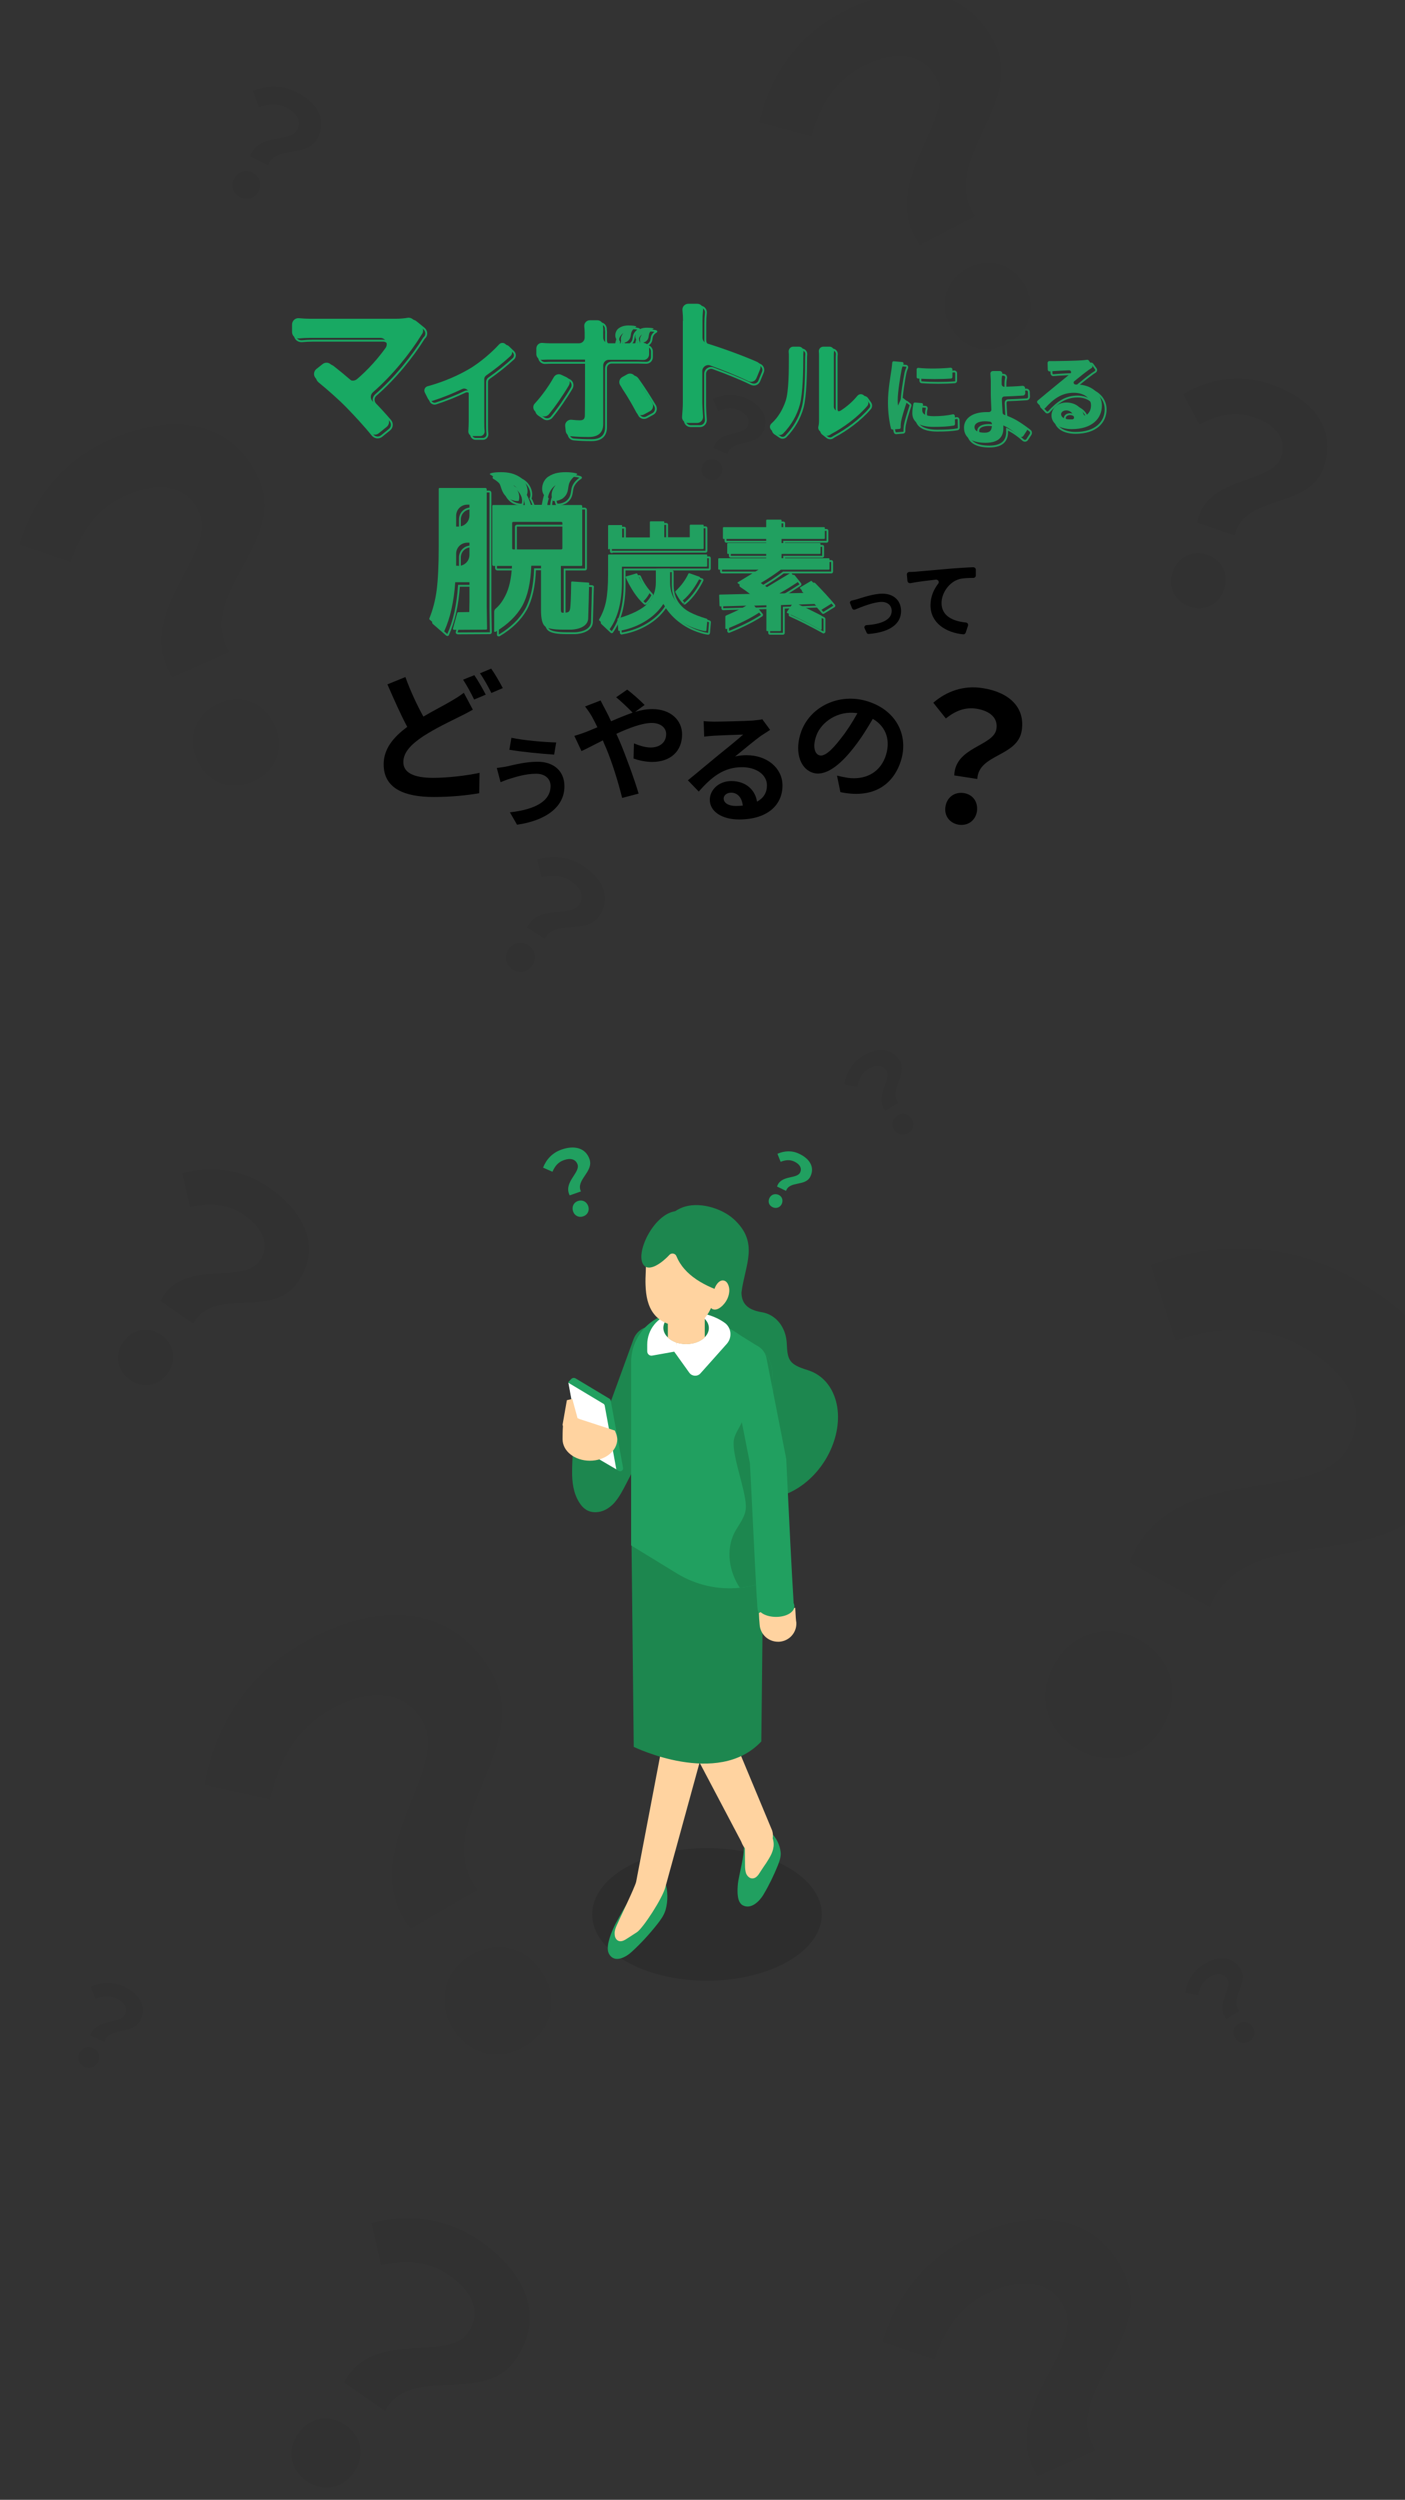 <?xml version="1.0" encoding="utf-8"?>
<!-- Generator: Adobe Illustrator 26.5.2, SVG Export Plug-In . SVG Version: 6.00 Build 0)  -->
<svg version="1.1" xmlns="http://www.w3.org/2000/svg" xmlns:xlink="http://www.w3.org/1999/xlink" x="0px" y="0px"
	 viewBox="0 0 750 1334" style="enable-background:new 0 0 750 1334;" xml:space="preserve">
<rect x="0" y="0" width="750" height="1334" fill="#333333" stroke="none"/>
<style type="text/css">
	.st0{opacity:3.000000e-02;}
	.st1{opacity:5.000000e-02;}
	.st2{opacity:0.53;}
	.st3{opacity:0.21;}
	.st4{fill:#21A060;}
	.st5{fill:#FFD3A0;}
	.st6{fill:#1D874F;}
	.st7{fill:#FFFFFF;}
	.st8{fill:none;stroke:#21A060;stroke-miterlimit:10;}
	.st9{fill:none;stroke:#18A963;stroke-miterlimit:10;}
	.st10{fill:#18A963;}
</style>
<g id="背景">
	<path class="st0" d="M719.5,772.7c11-19.9,1.4-39.9-24.5-54.2c-20.5-11.4-41.7-11.4-67.5-3.2l-13.2-40.2
		c34.4-12.9,72.4-12.7,107.8,7c48,26.6,70.8,68.2,46.4,112.3c-27,48.7-102.3,14.3-122.8,63.1L603,833.7
		C624.9,777.8,701.7,804.8,719.5,772.7z M562.7,888.4c9.7-17.5,28.9-22.5,45.5-13.3c16.9,9.4,22.5,28.1,12.8,45.6
		c-9.5,17.2-28.4,22.3-45.3,13C558.8,924.3,553.2,905.6,562.7,888.4z"/>
	<path class="st0" d="M568.4,1232c-6.4-14.3-21.5-17.2-40-8.9c-14.7,6.6-23.5,18.3-29.6,35.9l-27.6-9.3
		c7.1-24.3,22.9-45.1,48.3-56.6c34.5-15.5,66.8-10.9,81,20.8c15.7,35-34.3,62.3-15.9,93.7l-30.7,13.8
		C532.2,1286.3,578.8,1255.1,568.4,1232z M567.5,1366.2c-5.7-12.6-0.5-25.2,11.4-30.6c12.1-5.4,24.8-0.8,30.4,11.8
		c5.6,12.4,0.6,24.9-11.5,30.3C585.7,1383.2,573.1,1378.5,567.5,1366.2z"/>
	<path class="st0" d="M106.3,273.3c-6.3-14.1-21.1-17-39.4-8.8c-14.5,6.5-23.2,18-29.2,35.3l-27.2-9.2c7-24,22.6-44.5,47.7-55.7
		c34-15.2,65.9-10.6,79.9,20.6c15.4,34.5-33.9,61.4-15.8,92.4L92,361.4C70.5,326.8,116.5,296.1,106.3,273.3z M105.3,405.6
		c-5.6-12.4-0.4-24.9,11.3-30.1c12-5.4,24.4-0.8,30,11.6c5.5,12.2,0.6,24.5-11.4,29.9C123.2,422.3,110.7,417.8,105.3,405.6z"/>
	<path class="st0" d="M500,41.9c-7.2-13.7-22.2-15.7-39.9-6.3c-14.1,7.4-22,19.4-27,37.1l-27.7-7.5c5.5-24.4,19.8-45.8,44.1-58.6
		c33-17.3,65.1-14.7,81,15.5c17.6,33.5-30,63.4-10,93.2l-29.4,15.4C467.7,97.5,511.6,63.9,500,41.9z M507.2,173.9
		c-6.3-12.1-2-24.8,9.4-30.8c11.6-6.1,24.3-2.3,30.7,9.7c6.2,11.8,2.1,24.4-9.5,30.5C526.2,189.5,513.5,185.8,507.2,173.9z"/>
	<path class="st1" d="M683.9,243.8c3.2-9.3-2.5-17.1-14.6-21.2c-9.6-3.3-18.7-1.6-29,3.9l-8.7-16.1c13.7-8.2,29.9-11,46.5-5.4
		c22.5,7.6,35.5,23.6,28.5,44.3c-7.7,22.8-42.5,14-47.5,36.4l-20-6.8C643.9,253.4,678.8,258.9,683.9,243.8z M626,305.3
		c2.8-8.2,10.6-11.8,18.4-9.2c7.9,2.7,11.8,10.2,9,18.5c-2.7,8.1-10.4,11.7-18.3,9.1C627.1,320.9,623.3,313.4,626,305.3z"/>
	<path class="st0" d="M225.5,918.4c-9.6-16.6-28.4-18.2-49.9-5.7c-17.1,10-26.3,25.3-31.5,47.5l-34.9-7.8
		c5.5-30.6,22.1-57.9,51.6-75.1c40-23.3,80.1-21.8,101.4,14.9c23.6,40.6-33.8,80.3-7.4,116.3l-35.6,20.7
		C188.3,989.2,241,945.2,225.5,918.4z M241.5,1082c-8.5-14.6-3.8-30.7,10-38.7c14.1-8.2,30.1-4.2,38.6,10.4
		c8.4,14.4,3.9,30.2-10.2,38.4C265.9,1100.3,249.9,1096.3,241.5,1082z"/>
	<path class="st1" d="M138.6,672.9c5.6-8.1,2.3-17.2-8.2-24.5c-8.4-5.8-17.5-6.7-29-4.3l-4-18c15.4-4.1,31.8-2.4,46.3,7.7
		c19.6,13.6,27.7,32.6,15.2,50.5c-13.8,19.9-44.8,1.8-55.8,22l-17.4-12.1C97.5,671,129.5,686,138.6,672.9z M65.8,716.2
		c5-7.2,13.5-8.5,20.2-3.8c6.9,4.8,8.5,13.1,3.6,20.3c-4.9,7-13.2,8.4-20.1,3.7C62.6,731.5,60.9,723.2,65.8,716.2z"/>
	<path class="st1" d="M250,1244.7c7-10.1,2.9-21.5-10.3-30.6c-10.5-7.3-21.9-8.4-36.3-5.4l-5-22.4c19.3-5.1,39.8-2.9,57.9,9.6
		c24.5,17,34.6,40.7,19,63.2c-17.2,24.8-56,2.2-69.8,27.4l-21.8-15.1C198.6,1242.4,238.7,1261.1,250,1244.7z M159.1,1298.8
		c6.2-9,16.8-10.6,25.3-4.7c8.6,6,10.7,16.4,4.5,25.3c-6.1,8.8-16.6,10.5-25.2,4.6S153,1307.6,159.1,1298.8z"/>
	<path class="st1" d="M399.1,227.4c1.5-3.4-0.3-6.5-4.7-8.5c-3.5-1.6-7-1.3-11.1,0.4l-2.7-6.4c5.5-2.6,11.7-3,17.7-0.3
		c8.2,3.7,12.5,10.2,9.1,17.7c-3.8,8.3-16.5,3.7-19.2,12l-7.3-3.3C383.7,229.5,396.6,232.9,399.1,227.4z M375,248.4
		c1.4-3,4.4-4.1,7.3-2.8c2.9,1.3,4.1,4.3,2.7,7.3c-1.3,2.9-4.3,4-7.2,2.7S373.7,251.4,375,248.4z"/>
	<path class="st1" d="M655.1,1055.9c-2-3.1-5.6-3.3-9.7-0.7c-3.3,2.1-4.9,5.1-5.8,9.5l-6.8-1.3c0.8-6,3.9-11.4,9.5-15
		c7.6-4.8,15.4-4.8,19.8,2.1c4.9,7.7-6,15.8-0.6,22.6l-6.8,4.3C648.4,1069.9,658.3,1061,655.1,1055.9z M659.4,1087.6
		c-1.8-2.8-1-5.9,1.7-7.6c2.7-1.7,5.8-1,7.6,1.7c1.7,2.7,1,5.8-1.7,7.5S661.2,1090.3,659.4,1087.6z"/>
	<path class="st1" d="M66.7,1075c1.6-3.4-0.2-6.5-4.6-8.6c-3.5-1.6-7-1.4-11.1,0.2l-2.6-6.4c5.5-2.5,11.7-2.9,17.7-0.1
		c8.2,3.8,12.4,10.4,8.9,17.8c-3.9,8.3-16.6,3.5-19.4,11.7l-7.3-3.4C51.3,1076.9,64.2,1080.5,66.7,1075z M42.4,1095.7
		c1.4-3,4.5-4,7.3-2.7c2.9,1.3,4,4.3,2.6,7.3c-1.4,2.9-4.4,4-7.3,2.6C42.2,1101.6,41,1098.6,42.4,1095.7z"/>
	<path class="st1" d="M473.1,571.2c-2-3.1-5.6-3.3-9.7-0.7c-3.3,2.1-4.9,5.1-5.8,9.5l-6.8-1.3c0.8-6,3.9-11.4,9.5-15
		c7.6-4.8,15.4-4.8,19.8,2.1c4.9,7.7-6,15.8-0.6,22.6l-6.8,4.3C466.4,585.3,476.3,576.3,473.1,571.2z M477.4,602.9
		c-1.8-2.8-1-5.9,1.7-7.6c2.7-1.7,5.8-1,7.6,1.7c1.7,2.7,1,5.8-1.7,7.5C482.3,606.3,479.1,605.6,477.4,602.9z"/>
	<path class="st1" d="M158.7,69.2c2.3-4.4,0.1-8.7-5.7-11.7c-4.6-2.4-9.2-2.3-14.8-0.3l-3.1-8.7c7.5-3,15.8-3.2,23.6,0.9
		c10.7,5.6,15.9,14.5,10.8,24.3c-5.6,10.8-22.3,3.7-26.5,14.5l-9.5-4.9C138,70.9,155,76.4,158.7,69.2z M125,95.4
		c2-3.9,6.2-5.1,9.9-3.2c3.7,2,5.1,6,3.1,9.9c-2,3.8-6.1,5-9.8,3.1C124.4,103.3,123,99.3,125,95.4z"/>
	<path class="st1" d="M309.2,482.8c2.9-4.4,1-9.1-4.7-12.8c-4.5-2.9-9.4-3.3-15.4-1.9l-2.4-9.4c8.1-2.4,16.8-1.7,24.6,3.4
		c10.5,6.9,15.1,16.8,8.7,26.5c-7,10.7-23.7,1.6-29.2,12.4l-9.4-6.1C287.5,482.4,304.6,489.9,309.2,482.8z M271.4,506.7
		c2.5-3.9,7-4.7,10.6-2.3c3.7,2.4,4.7,6.8,2.2,10.7c-2.5,3.8-6.9,4.6-10.6,2.2C269.9,514.8,268.9,510.5,271.4,506.7z"/>
</g>
<g id="人物イラスト">
	<g class="st2">
		<ellipse class="st3" cx="377.4" cy="1021.6" rx="61.3" ry="35.4"/>
	</g>
	<g>
		<g>
			<g>
				<g>
					<g>
						<g>
							<path class="st4" d="M334,1017c-1.2,2-2.4,4-3.5,6.1c-1.2,2.1-2.3,4.1-3.3,6.4c-1.4,3.3-4,9.8-2.1,13.2
								c2.9,5.1,9,1.8,12.2-1.2c4.8-4.4,9.3-9.3,13.5-14.6c1.8-2.3,3.6-4.7,4.5-7.7c2.6-9.2-0.1-23.1-9.4-21.1
								c-3.4,0.8-5.2,3.5-6.4,7.3C338.1,1009.6,336.1,1013.4,334,1017z"/>
						</g>
					</g>
				</g>
			</g>
		</g>
	</g>
	<g>
		<g>
			<g>
				<g>
					<g>
						<g>
							<path class="st4" d="M395.9,995c-0.4,1.9-0.8,3.8-1.2,5.7c-0.4,1.9-0.8,3.9-0.9,5.8c-0.2,2.9-0.4,8.5,2.6,10.2
								c4.5,2.5,9.1-2.2,11.1-5.6c3-5,5.5-10.2,7.7-15.6c0.9-2.3,1.8-4.8,1.5-7.2c-0.8-7.6-8.1-16.5-16.1-11.4
								c-2.9,1.8-3.6,4.5-3.5,7.7C397.2,988,396.6,991.5,395.9,995z"/>
						</g>
					</g>
				</g>
			</g>
		</g>
	</g>
	<g>
		<g>
			<g>
				<g>
					<g>
						<g>
							<path class="st5" d="M369.2,863.1l4.2,20.7l38.8,93.1c1.3,4.3-0.7,8.7-4.5,9.8l-4.7,1.4c-3.6,1.1-5.9-1.6-7.4-5.5l-48.1-91.2
								l-5.1-13.4C351.5,873.5,360.4,868.5,369.2,863.1z"/>
						</g>
					</g>
				</g>
			</g>
		</g>
	</g>
	<g>
		<g>
			<g>
				<g>
					<g>
						<g>
							<path class="st5" d="M329.2,1027.5c1.2-2.9,9.9-20.7,10.4-23.4l28.5-149.4l3.2-12.1c10.5-0.6,21.1-1.6,31.7-3l-10.3,30.8
								L355.2,1007c-1.6,6.2-12.1,22.1-15.2,24.1c-1.7,1.1-3.4,2.2-5.1,3.3c-1.5,1-3.3,2-4.8,1.3c-1.4-0.6-2-2.2-2-3.8
								C328,1030.4,328.6,1028.9,329.2,1027.5z"/>
						</g>
					</g>
				</g>
			</g>
		</g>
	</g>
	<g>
		<g>
			<g>
				<g>
					<g>
						<g>
							<path class="st5" d="M397.6,985.3c0,3.3,0.1,6.7,0.1,10c0,1.5,0.1,3.1,0.6,4.5c0.6,1.4,1.9,2.7,3.4,2.6c1.7,0,3-1.6,3.9-3.1
								c1.1-1.7,2.2-3.4,3.4-5.1c2-3.1,4.1-6.4,4-10.2c-0.1-4.4-3.2-8.1-6.1-11.4c-1.4-1.6-3.1-3.3-5.2-3.3c-1.4,0-2.6,0.9-3.5,1.9
								c-1.5,1.8-2.4,4.2-2.3,6.7c0.1,3.2,1.7,6.2,1.8,9.4L397.6,985.3z"/>
						</g>
					</g>
				</g>
			</g>
		</g>
	</g>
	<g>
		<g>
			<g>
				<g>
					<g>
						<g>
							<g>
								<g>
									<g>
										<g>
											<g>
												<g>
													<g>
														<g>
															<g>
																<path class="st6" d="M347.3,786.7l-4.7,7.2c-3.7,5.7-5.6,12.2-5.6,18.9l1.3,119.4c0,0,44.9,21.9,68.1-2.9l1-91.6
																	c0,0,5.5-39.4-11.1-48.6L347.3,786.7z"/>
															</g>
														</g>
													</g>
												</g>
											</g>
										</g>
									</g>
								</g>
							</g>
						</g>
					</g>
				</g>
			</g>
		</g>
	</g>
	<g>
		<g>
			<g>
				<g>
					<g>
						<g>
							<g>
								<g>
									<g>
										<g>
											<g>
												<g>
													<g>
														<g>
															<g>
																<path class="st6" d="M353.9,668.2c0.1-0.8,0.2-1.6,0.2-2.4c0.6-9.4-0.1-17.2,9.8-21.3c8.7-3.6,21.2,0.1,27.8,6.1
																	c13.8,12.6,5.9,24.5,4.1,39.2c0.1,6.1,3.6,9.2,10.6,10.4c5.1,0.8,9.4,4,11.8,9.2c1.1,2.4,1.7,5.1,1.8,7.9
																	c0.4,8.4,1.2,10.8,11,13.8c5.9,1.8,10.8,5.9,13.7,12.3c6.9,15.1-0.2,36.9-15.9,48.7c-15.7,11.8-33.9,9.1-40.8-5.9
																	c-2.9-6.4-3.3-13.9-1.7-21.4c2.7-12.4,1.6-14.5-3.9-19.1c0,0,0,0,0,0c-1.8-1.5-3.3-3.5-4.4-5.9
																	c-2.4-5.2-2.4-11.6-0.5-17.7c2.6-8.4,2.2-13.9-1.9-17c-2.8-1.3-5.9-2.3-9.2-2.9c-5.4-1-9.9-4.4-12.5-9.9
																	C350.2,684.1,353,676.3,353.9,668.2z"/>
															</g>
														</g>
													</g>
												</g>
											</g>
										</g>
									</g>
								</g>
							</g>
						</g>
					</g>
				</g>
			</g>
		</g>
	</g>
	<path class="st4" d="M427.1,625.7c1.1-2.2-0.1-4.4-3-5.8c-2.3-1.1-4.6-1-7.4,0.1l-1.7-4.3c3.7-1.6,7.8-1.9,11.8,0.1
		c5.4,2.6,8.2,7,5.8,12c-2.6,5.5-11.1,2.2-13,7.7l-4.8-2.3C416.8,626.9,425.4,629.3,427.1,625.7z M410.7,639.4c0.9-2,3-2.6,4.9-1.8
		c1.9,0.9,2.6,2.9,1.7,4.9c-0.9,1.9-3,2.6-4.9,1.7C410.5,643.3,409.8,641.3,410.7,639.4z"/>
	<path class="st4" d="M308.3,621.4c-1-2.8-3.7-3.6-7.3-2.3c-2.9,1-4.7,3-6.1,6.2l-5-2.2c1.7-4.4,5-8,10-9.7
		c6.7-2.3,12.7-0.9,14.8,5.2c2.3,6.8-7.5,11-4.6,17.2l-6,2.1C300.6,630.9,309.8,625.9,308.3,621.4z M305.9,646.4
		c-0.8-2.4,0.3-4.7,2.6-5.5c2.4-0.8,4.6,0.3,5.5,2.7c0.8,2.4-0.3,4.7-2.7,5.5C309,649.9,306.7,648.8,305.9,646.4z"/>
	<g>
		<g>
			<g>
				<g>
					<g>
						<g>
							<g>
								<g>
									<g>
										<g>
											<g>
												<g>
													<g>
														<path class="st6" d="M309.3,765.4c9.1,3.2,32.2-17.6,41.5-15.1c0.5,8.2-15.4,40.1-19.6,47.1c-1.9,3.2-4.4,6.3-7.7,8.1
															c-3.3,1.8-7.6,2.1-10.7,0.1c-1.4-0.9-2.6-2.2-3.5-3.7c-3.2-4.9-4-11.1-3.9-16.9c0-5.9,0.7-11.8,0.2-17.6L309.3,765.4z
															"/>
													</g>
												</g>
											</g>
										</g>
									</g>
								</g>
							</g>
						</g>
					</g>
				</g>
			</g>
		</g>
	</g>
	<g>
		<g>
			<g>
				<g>
					<g>
						<g>
							<g>
								<g>
									<g>
										<g>
											<g>
												<g>
													<g>
														<g>
															<path class="st6" d="M319.9,805.6c-1.2,0-2.4-0.2-3.6-0.6c-5.4-2-8.2-7.9-6.2-13.3l28.1-77.1c2-5.4,8-8.2,13.4-6.2
																c5.4,2,8.2,7.9,6.2,13.3l-28.1,77.1C328.1,803,324.1,805.6,319.9,805.6z"/>
														</g>
													</g>
												</g>
											</g>
										</g>
									</g>
								</g>
							</g>
						</g>
					</g>
				</g>
			</g>
		</g>
	</g>
	<g>
		<g>
			<g>
				<g>
					<g>
						<g>
							<g>
								<g>
									<g>
										<g>
											<g>
												<g>
													<g>
														<g>
															<g>
																<g>
																	<g>
																		<g>
																			<path class="st4" d="M336.9,726.8v97.9l24.5,15c10.2,6.2,21.9,8.8,33.6,7.6c4.1-0.4,8.1-1.3,12.1-2.7l8.6-3.1
																				L412.4,733c-0.2-4.5-2-8.8-5-12c-1.1-1.3-2.5-2.4-4-3.3l-7.7-4.8l-2.1-1.4c-5.8-4.1-17.1-8.3-27.3-9.5
																				c-2-0.3-3.9-0.4-5.8-0.4c-4.1,0-7.7,0.7-10.3,2.2C342,708.6,336.9,717.3,336.9,726.8z"/>
																		</g>
																	</g>
																</g>
															</g>
														</g>
													</g>
												</g>
											</g>
										</g>
									</g>
								</g>
							</g>
						</g>
					</g>
				</g>
			</g>
		</g>
	</g>
	<g>
		<g>
			<g>
				<g>
					<g>
						<g>
							<g>
								<g>
									<g>
										<g>
											<g>
												<g>
													<g>
														<g>
															<g>
																<g>
																	<g>
																		<g>
																			<path class="st6" d="M394.9,847.3c4.1-0.4,8.1-1.3,12.1-2.7l8.6-3.1L412.4,733c-0.2-4.5-2-8.8-5-12
																				c-1.7,0.2-3.4,0.4-5.1,0.8c-0.5,0.1-1,0.3-1.4,0.6c-2.4,0.7-4.6,1.6-6.2,3.3c-3.8,4-2.9,10.4-1,15.6
																				c1.8,5.2,4.4,10.7,2.9,16c-1.1,3.8-4,6.9-4.8,10.8c-1.6,8.2,7.1,28.7,6.3,37.1c-0.5,4.8-3.9,8.6-6.1,12.8
																				C387.4,827.3,389.2,838.6,394.9,847.3z"/>
																		</g>
																	</g>
																</g>
															</g>
														</g>
													</g>
												</g>
											</g>
										</g>
									</g>
								</g>
							</g>
						</g>
					</g>
				</g>
			</g>
		</g>
	</g>
	<g>
		<g>
			<g>
				<g>
					<g>
						<g>
							<g>
								<g>
									<g>
										<g>
											<g>
												<g>
													<g>
														<g>
															<g>
																<g>
																	<path class="st4" d="M414.7,866.9c-0.2,0-0.4,0-0.6,0c-5.2,0-9.5-4-9.8-9.2c-0.1-1.9-0.2-3.9-0.4-6.1
																		c-1.2-21.7-3.2-64.7-3.6-70.8l-10.2-51.7c-1.3-5.3,2-10.5,7.2-11.8c5.3-1.3,10.6,2,11.8,7.2l10.3,52.5
																		c0.1,0.5,0.2,1,0.3,1.6c0.2,3.1,2,42.9,3.1,62.1c0.5,8.6,0.9,15.1,0.9,15.9C424.2,862,420.1,866.6,414.7,866.9z"/>
																</g>
															</g>
														</g>
													</g>
												</g>
											</g>
										</g>
									</g>
								</g>
							</g>
						</g>
					</g>
				</g>
			</g>
		</g>
	</g>
	<g>
		<g>
			<g>
				<g>
					<g>
						<g>
							<g>
								<g>
									<g>
										<g>
											<g>
												<g>
													<g>
														<g>
															<path class="st5" d="M424.5,857.9c-0.1,0.1-0.3,0.1-0.4,0.2c-4.3,1.4-8.8,1.9-13.3,1.9c-1.2,0-2.3-0.2-3.4-0.5
																l-2.3,1.3c0.1,2.2,0.2,4.2,0.4,6.1c0.3,5.2,4.6,9.2,9.8,9.2c0.2,0,0.4,0,0.6,0c5.4-0.3,9.5-4.9,9.2-10.3
																C424.9,865.2,424.7,862.2,424.5,857.9z"/>
														</g>
													</g>
												</g>
											</g>
										</g>
									</g>
								</g>
							</g>
						</g>
					</g>
				</g>
			</g>
		</g>
	</g>
	<g>
		<g>
			<g>
				<g>
					<g>
						<g>
							<path class="st4" d="M421.2,861.2c-3.8,2.2-10,2.2-13.9,0c-3.8-2.2-3.8-5.8,0-8c3.8-2.2,10-2.2,13.9,0
								C425,855.4,425,859,421.2,861.2z"/>
						</g>
					</g>
				</g>
			</g>
		</g>
	</g>
	<path class="st4" d="M332.6,783.3l-6.6-35.9c-0.1-0.4-0.3-0.8-0.7-1l-18-10.8c-0.8-0.5-1.8-0.3-2.4,0.3l-1.5,1.6l0.1,0.5l6.4,34.8
		c0.2,0.5,1.4,0.9,1.8,1.2l17.4,10.2l1.3,0.8C331.4,785.5,332.8,784.6,332.6,783.3z"/>
	<path class="st7" d="M329,784.1l-17.4-10.2c-0.4-0.3-1.6-0.8-1.8-1.2l-6.4-34.8l18.7,11.2c0.4,0.2,0.6,0.6,0.7,1L329,784.1z"/>
	<g>
		<g>
			<g>
				<g>
					<g>
						<g>
							<g>
								<g>
									<g>
										<g>
											<g>
												<g>
													<g>
														<g>
															<path class="st7" d="M387.9,717.2c-4.2,4.7-10.3,11.6-14,15.7c-1.6,1.8-4.5,1.6-5.9-0.3l-8.1-11.3l-11.7,2.1
																c-1.4,0.3-2.7-0.8-2.7-2.3v-3.6c0-8,5.6-14.9,13.4-16.6c2.6-0.6,5.3-0.8,8.2-0.8c7.7,0,14.7,2.2,19.6,5.7
																C390.5,708.4,391,713.8,387.9,717.2z"/>
														</g>
													</g>
												</g>
											</g>
										</g>
									</g>
								</g>
							</g>
						</g>
					</g>
				</g>
			</g>
		</g>
	</g>
	<g>
		<g>
			<g>
				<g>
					<g>
						<g>
							<g>
								<g>
									<g>
										<g>
											<g>
												<g>
													<g>
														<g>
															<path class="st6" d="M378.4,708.7c0,1.8-0.8,3.5-2.2,4.9c-2.2,2.2-5.8,3.6-9.9,3.6c-4,0-7.5-1.3-9.8-3.5
																c-1.5-1.4-2.4-3.2-2.4-5.1c0-1.9,0.9-3.7,2.4-5.1c0.1-0.1,0.3-0.3,0.5-0.4c0,0,0,0,0,0c1.7-1.4,4-2.4,6.7-2.8
																c0.4-0.1,0.8-0.1,1.3-0.1c0.4,0,0.8,0,1.3,0c4.1,0,7.7,1.4,9.9,3.6C377.6,705.2,378.4,706.9,378.4,708.7z"/>
														</g>
													</g>
												</g>
											</g>
										</g>
									</g>
								</g>
							</g>
						</g>
					</g>
				</g>
			</g>
		</g>
	</g>
	<g>
		<g>
			<g>
				<g>
					<g>
						<g>
							<g>
								<g>
									<g>
										<g>
											<g>
												<g>
													<g>
														<g>
															<path class="st5" d="M376.2,682.9v30.8c-2.2,2.2-5.8,3.6-9.9,3.6c-4,0-7.5-1.3-9.8-3.5v-31H376.2z"/>
														</g>
													</g>
												</g>
											</g>
										</g>
									</g>
								</g>
							</g>
						</g>
					</g>
				</g>
			</g>
		</g>
	</g>
	<g>
		<g>
			<g>
				<g>
					<g>
						<g>
							<g>
								<g>
									<g>
										<g>
											<g>
												<g>
													<g>
														<g>
															<path class="st5" d="M357.3,712.8L357.3,712.8l3.7-1.5c5.8-2.4,10-7.6,11.1-13.9l1.4-7.8l1.7-2.5l-1.5,0.1l-7.7,0.4
																c-3.2,3.3-6.7,6.5-9.5,10.1L357.3,712.8z"/>
														</g>
													</g>
												</g>
											</g>
										</g>
									</g>
								</g>
							</g>
						</g>
					</g>
				</g>
			</g>
		</g>
	</g>
	<path class="st5" d="M328.5,764.1c-0.1-0.2-0.2-0.4-0.3-0.7l-18.7-6.1l-1.2-0.5l-2.8-10.3l-2.9,0.7l-2.3,13.1l0.2,0.8
		c-0.2,2.3-0.2,5.7-0.2,6.9c0,6.4,6.5,11.5,14.6,11.5s14.6-5.2,14.6-11.5C329.4,766.7,329.1,765.4,328.5,764.1z"/>
	<g>
		<g>
			<g>
				<g>
					<g>
						<g>
							<g>
								<g>
									<g>
										<g>
											<g>
												<g>
													<g>
														<g>
															<g>
																<polygon class="st5" points="377.3,700.3 361.1,716.9 361,718.4 361,700.6 																"/>
															</g>
														</g>
													</g>
												</g>
											</g>
										</g>
									</g>
								</g>
							</g>
						</g>
					</g>
				</g>
			</g>
		</g>
	</g>
	<g>
		<g>
			<g>
				<g>
					<g>
						<g>
							<g>
								<g>
									<g>
										<g>
											<g>
												<g>
													<g>
														<g>
															<g>
																<path class="st5" d="M344.6,685.8c0.2,5.7,1.2,11.2,4.5,15.4c3.6,4.6,9.5,6.5,15.1,6.6c3.1,0.1,6.3-0.4,9-2
																	c5.1-3.1,7.6-9.7,8.9-16c0.5-2.4,0.8-4.8,1-7.2c0.1-2.8-0.1-5.5-0.8-8.2c-1.6-5.7-5.6-10.5-10.3-13.4
																	c-4.7-3-10.2-4.3-15.6-5c-2.6-0.3-5.5-0.4-7.9,1c-1.6,0.9-2.8,2.6-3.2,4.4c-0.2,0.7-0.2,1.4-0.1,2
																	c-0.2,5.1-0.3,10.2-0.5,15.4C344.6,681,344.5,683.4,344.6,685.8z"/>
															</g>
														</g>
													</g>
												</g>
											</g>
										</g>
									</g>
								</g>
							</g>
						</g>
					</g>
				</g>
			</g>
		</g>
	</g>
	<g>
		<g>
			<g>
				<g>
					<g>
						<g>
							<g>
								<g>
									<g>
										<g>
											<g>
												<g>
													<g>
														<g>
															<g>
																<path class="st6" d="M389.6,690.6c-13.6-3.9-24.4-10.2-28.5-20.2c-0.6-1.6-2.7-2-3.8-0.7
																	c-5.4,5.7-11.2,8.6-13.7,5.4c-4.8-6.1,5.1-26.8,16.6-28.7c24-4.1,38.2,21.1,33.4,41.7L389.6,690.6z"/>
															</g>
														</g>
													</g>
												</g>
											</g>
										</g>
									</g>
								</g>
							</g>
						</g>
					</g>
				</g>
			</g>
		</g>
	</g>
	<g>
		<g>
			<g>
				<g>
					<g>
						<g>
							<g>
								<g>
									<g>
										<g>
											<g>
												<g>
													<g>
														<g>
															<g>
																<g>
																	<path class="st5" d="M386.6,683.4c-2.2-0.7-4.3,1.7-5.2,4.4c-0.5,1.4-0.8,2.9-1.5,4.1c-0.4,0.7-1,1.2-1.6,1.4
																		c-0.6,2.1,0.6,4.8,2.3,5.4c1.8,0.6,3.7-0.6,5.2-2.1c1.6-1.6,3-3.9,3.4-6.6C389.7,687.2,388.6,684,386.6,683.4z"/>
																</g>
															</g>
														</g>
													</g>
												</g>
											</g>
										</g>
									</g>
								</g>
							</g>
						</g>
					</g>
				</g>
			</g>
		</g>
	</g>
</g>
<g id="タイトル">
	<path d="M226,382.4c5.6-3.3,11-6,14.5-8.1c2.8-1.6,5-3,7.1-4.6l4.8,9c-2.4,1.4-4.9,2.7-7.6,4c-4.8,2.4-11.9,5.7-18.9,10.2
		c-6.3,4.2-10.6,8.5-10.6,13.8c0,5.5,5.3,8.4,15.9,8.4c7.8,0,18-1.2,24.8-2.7l-0.2,10.9c-6.5,1.1-14.5,2-24.4,2
		c-15.1,0-26.6-4.3-26.6-17.4c0-8.4,5.3-14.6,12.6-20c-3.5-6.5-7.1-14.7-10.6-22.7l9.6-3.9C219.3,369.3,222.8,376.6,226,382.4z
		 M259.3,370.7l-6.2,2.6c-1.5-3.1-3.9-7.6-5.9-10.6l6-2.4C255.1,363,257.8,367.8,259.3,370.7z M268.4,367.2l-6.1,2.6
		c-1.6-3.2-4-7.6-6.1-10.5l6-2.5C264.2,359.6,267,364.5,268.4,367.2z"/>
	<path d="M286.2,412.9c-5.8,0-11.1,1.8-13.8,2.6c-1.5,0.4-3.6,1.3-5.2,1.9l-2-7.6c1.8-0.2,4.1-0.5,5.8-0.9c3.9-0.9,9.8-2.4,16-2.4
		c8.4,0,14.3,4.8,14.3,13.1c0,11.4-10.5,18.4-25.3,20.5l-3.8-6.6c13.2-1.5,21.7-5.8,21.7-14.1C293.9,415.8,291.2,412.9,286.2,412.9z
		 M296.9,396.2l-1.1,6.5c-6.2-0.4-17.7-1.5-23.9-2.6l1.1-6.4C279.2,395.1,291.3,396.1,296.9,396.2z"/>
	<path d="M313.1,390.5c1.9-0.8,3.8-1.6,5.8-2.4c-0.9-1.9-1.9-3.8-2.8-5.5c-0.9-1.6-2.5-4-3.8-5.6l8.3-3.2c0.6,1.2,1.9,3.8,2.6,5
		c1,1.9,2,3.9,3,6.1c3.9-1.7,7.8-3.3,11.5-4.6c-2.3-2.4-6.4-6.3-8.8-8.2l5.9-4.1c2.3,1.7,7.1,5.9,9.3,8.2l-5.1,3.7
		c3.2-1,6.3-1.5,9.2-1.5c9.9,0,15.9,6,15.9,13.5c0,9-6.2,14.7-16,14.7c-3.5,0-7.4-0.9-9.9-1.8l0.2-8.1c2.9,1.2,6.1,2.2,8.9,2.2
		c4.8,0,8.3-2.6,8.3-7.2c0-3.3-2.9-5.9-7.7-5.9c-5,0-12,2.6-18.9,5.8c0.6,1.3,1.2,2.7,1.8,4c3,7,8,20.7,10.1,27.9l-8.8,2.3
		c-2-8.1-5.3-18.9-8.6-26.7c-0.6-1.3-1.2-2.7-1.7-4c-4.6,2.3-8.7,4.5-11.4,5.7l-3.8-8.1C309.3,391.9,312.1,390.9,313.1,390.5z"/>
	<path d="M381.2,385.1c3.4,0,17.1-0.3,20.8-0.6c2.6-0.3,4.1-0.4,4.9-0.7l4.2,5.7c-1.5,1-3,1.9-4.5,2.9c-3.5,2.4-10.2,8.1-14.2,11.3
		c2.1-0.5,4-0.7,6.1-0.7c10.9,0,19.2,6.8,19.2,16.2c0,10.1-7.7,18.1-23.2,18.1c-8.9,0-15.6-4.1-15.6-10.5c0-5.2,4.7-10,11.5-10
		c7.9,0,12.8,4.9,13.7,11c3.5-1.9,5.3-4.8,5.3-8.7c0-5.8-5.8-9.7-13.3-9.7c-9.8,0-16.2,5.2-23.1,13l-5.8-6
		c4.6-3.7,12.3-10.2,16.1-13.3c3.6-2.9,10.3-8.3,13.4-11.1c-3.3,0.1-12.1,0.4-15.5,0.6c-1.7,0.1-3.8,0.3-5.3,0.5l-0.3-8.3
		C377.2,385,379.4,385.1,381.2,385.1z M392.8,430.1c1.3,0,2.6-0.1,3.7-0.2c-0.4-4.2-2.8-6.9-6.2-6.9c-2.4,0-4,1.5-4,3.1
		C386.3,428.5,388.9,430.1,392.8,430.1z"/>
	<path d="M448.6,422.7l-1.8-8.8c2.4,0.6,4.2,0.9,5.9,1.2c8.4,1.1,16.4-2.1,19.8-10.9c3.1-8.3,1-16.2-6.6-20.6
		c-2.8,4.8-5.9,9.9-9.8,14.9c-8.2,10.7-16.2,16.2-22.7,13.7c-6.7-2.5-9.4-11.9-5.6-22.1c5.2-13.8,21.7-21.1,37.2-15.2
		c14.9,5.6,20.3,19.5,15.4,32.6C475.7,420.1,464.6,426.1,448.6,422.7z M437.2,403c2.5,1,6.3-1.9,11.8-9.1c3.1-3.9,6.1-8.6,8.7-13.3
		c-10.7-1.7-19.3,5-21.8,11.6C433.6,398.3,434.9,402.2,437.2,403z"/>
	<path d="M531.9,389c0.9-5.7-3.2-9.6-10.6-10.8c-5.9-0.9-11,0.9-16.4,5.2l-6.7-8.4c7.1-6.1,16.1-9.4,26.3-7.8
		c13.8,2.1,22.9,10,20.9,22.7c-2.2,14-23.1,12.4-23.7,25.8l-12.3-1.9C509.8,398.5,530.5,398.2,531.9,389z M504.7,430.4
		c0.8-5,4.9-7.9,9.7-7.2c4.9,0.7,7.8,4.7,7.1,9.8c-0.8,4.9-4.8,7.8-9.7,7.1C506.9,439.3,503.9,435.3,504.7,430.4z"/>
	<g>
		<path class="st4" d="M325.2,335.9c-0.1,0-0.2,0-0.3-0.1l-5-4.7c-0.1-0.1-0.2-0.3-0.1-0.5c1.7-2.9,3-6.2,3.7-9.7
			c0.7-3.5,1.1-8.4,1.1-14.4l0-10.2c0-0.2,0.2-0.4,0.4-0.4h52.1c0.1,0,0.2,0,0.3,0.1c0.1,0.1,0.1,0.2,0.1,0.3l0,5.7
			c0,0.2-0.2,0.4-0.4,0.4h-45.1l0,8.1c0,10.6-2.2,19.2-6.6,25.3C325.4,335.9,325.3,335.9,325.2,335.9
			C325.2,335.9,325.2,335.9,325.2,335.9z M325,293.2c-0.1,0-0.2,0-0.3-0.1c-0.1-0.1-0.1-0.2-0.1-0.3l0-12.2c0-0.2,0.2-0.4,0.4-0.4
			h6.7c0.1,0,0.2,0,0.3,0.1c0.1,0.1,0.1,0.2,0.1,0.3v6.2h14.8l0-8.2c0-0.2,0.2-0.4,0.4-0.4h6.9c0.1,0,0.2,0,0.3,0.1
			c0.1,0.1,0.1,0.2,0.1,0.3l0,8.1h13.6l0-6.3c0-0.2,0.2-0.4,0.4-0.4h6.6c0.1,0,0.2,0,0.3,0.1c0.1,0.1,0.1,0.2,0.1,0.3l0,12.2
			c0,0.2-0.2,0.4-0.4,0.4H325z"/>
		<path class="st4" d="M236.8,337c-0.1,0-0.3-0.1-0.4-0.2l-7-6.1c-0.2-0.2-0.3-0.4-0.2-0.7c1.9-4.7,3.2-9.7,3.9-15.1
			c0.7-5.4,1.1-13.2,1.1-23.1l0-30.9c0-0.3,0.2-0.5,0.5-0.5h24.5c0.2,0,0.3,0.1,0.4,0.2c0.1,0.1,0.2,0.3,0.2,0.4l0,62.1l0.2,12.4
			c0,0.3-0.2,0.5-0.5,0.5l-17.1,0.1c-0.2,0-0.4-0.1-0.5-0.2c-0.1-0.2-0.2-0.3-0.1-0.5l2.3-8.3c0.1-0.2,0.3-0.4,0.5-0.4l5.9-0.1
			l0.1-5.3l0-10.6h-7.6c-0.7,10.4-2.7,19.2-5.8,26C237.2,336.8,237.1,336.9,236.8,337C236.9,337,236.8,337,236.8,337z M244.6,302
			c3.4,0,6-2.6,6-6l0-6.4h-1.1c-3.4,0-6,2.6-6,5.9l0,6.4H244.6z M244.6,281c3.4,0,6-2.6,6-6l0-5.7h-1.1c-3.4,0-6,2.6-6,6l0,5.7
			H244.6z"/>
		<path class="st4" d="M342.9,320.8c-0.1,0-0.1,0-0.1,0c-4.3-3.8-7.2-9-8.8-12.7c0-0.1,0-0.2,0-0.3c0-0.1,0.1-0.2,0.2-0.2l5.5-1.6
			c0,0,0.1,0,0.1,0c0.2,0,0.3,0.1,0.4,0.2c1.5,3.5,3.5,6.5,6.5,9.7c0.1,0.1,0.1,0.3,0.1,0.5c-0.8,1.5-1.7,2.8-2.7,3.8
			c-0.2,0.2-0.3,0.3-0.5,0.5C343.3,320.6,343.1,320.8,342.9,320.8z"/>
		<path class="st4" d="M363.6,320.4c-0.2-0.2-0.3-0.3-0.5-0.5c-1-1.1-1.8-2.3-2.6-3.9c-0.1-0.2,0-0.3,0.1-0.5c3.2-3.1,5.3-6,6.9-9.4
			c0.1-0.1,0.2-0.2,0.4-0.2c0,0,0.1,0,0.1,0l5.4,1.9c0.1,0,0.2,0.1,0.2,0.2c0,0.1,0,0.2,0,0.3c-1.8,3.6-4.9,8.7-9.3,12.3
			c-0.1,0.1-0.2,0.1-0.3,0.1c-0.1,0-0.2,0-0.3-0.1"/>
		<path class="st4" d="M400.1,307.4C400.1,307.4,400.1,307.4,400.1,307.4C400,307.4,400,307.3,400.1,307.4
			C399.8,307.2,399.4,307,400.1,307.4C400.2,307.5,400.2,307.5,400.1,307.4z"/>
		<path class="st4" d="M425.7,310.1c0.2,0.2,0.1,0.6-0.1,0.7c-4.2,2.7-4.7,3.1-9.1,5.6l-0.4,0.3l13.3-0.3c0,0-2-2.1-2.3-2.4
			c-0.1-0.1-0.1-0.2-0.1-0.3c0-0.1,0.1-0.2,0.2-0.3l5.6-3.3c0.1,0,0.1-0.1,0.2-0.1c0.1,0,0.2,0,0.3,0.1c4.1,4.2,7.6,8,10.5,11.5
			c0.1,0.1,0.1,0.2,0.1,0.3c0,0.1-0.1,0.2-0.2,0.3l-5.5,3.4c-0.1,0-0.1,0.1-0.2,0.1c-0.1,0-0.2,0-0.3-0.1c-0.6-0.7-1.6-1.9-2.9-3.3
			l-8.5,0.3c4.2,1.9,8.3,3.9,12.1,5.9c0.1,0.1,0.1,0.2,0.2,0.4l0,6.8c0,0.1-0.1,0.3-0.2,0.3c-0.1,0-0.1,0.1-0.2,0.1
			c-0.1,0-0.1,0-0.2,0c-6.2-3.4-12.2-6.5-17.8-9c-0.1,0-0.2-0.1-0.2-0.3c0-0.1,0-0.2,0.1-0.3l2.6-3.8l-5.8,0.2v13.5
			c0,0.2-0.2,0.4-0.4,0.4h-7c-0.2,0-0.4-0.2-0.4-0.4V323l-6.5,0.2l2.6,3.2c0.1,0.1,0.1,0.2,0.1,0.3c0,0.1-0.1,0.2-0.2,0.3
			c-4.6,3-10.4,5.9-17.4,8.7c0,0-0.1,0-0.1,0c-0.1,0-0.2,0-0.2-0.1c-0.1-0.1-0.2-0.2-0.2-0.3l0-6.4c0.1-0.1,0.2-0.2,0.3-0.4
			c4.2-1.8,7.9-3.5,10.9-5.3c0,0-13.9,0.4-13.9,0.4c-0.2,0-0.4-0.2-0.4-0.4l-0.2-5.5c0-0.1,0-0.2,0.1-0.3c0.1-0.1,0.2-0.1,0.3-0.1
			l17.3-0.4l-2-1.5c-2.2-1.7-3-2.3-5.7-4.1c-0.1-0.1-0.2-0.2-0.2-0.3c0-0.1,0.1-0.3,0.2-0.3c0,0,6.1-3.7,6.1-3.7
			c2.1-1.3,3.8-2.3,4.9-3h-21.1c-0.2,0-0.4-0.2-0.4-0.4v-5.3c0-0.2,0.2-0.4,0.4-0.4h25.2v-2.3h-20.4c-0.2,0-0.4-0.2-0.4-0.4v-5
			c0-0.2,0.2-0.4,0.4-0.4h20.4v-2.2h-22.7c-0.2,0-0.4-0.2-0.4-0.4v-5.5c0-0.2,0.2-0.4,0.4-0.4h22.7v-3.6c0-0.2,0.2-0.4,0.4-0.4h7.4
			c0.2,0,0.4,0.2,0.4,0.4v3.6h22.7c0.2,0,0.4,0.2,0.4,0.4v5.5c0,0.2-0.2,0.4-0.4,0.4h-22.7v2.2h20.4c0.2,0,0.4,0.2,0.4,0.4v5
			c0,0.2-0.2,0.4-0.4,0.4h-20.4v2.3h25.2c0.2,0,0.4,0.2,0.4,0.4v5.3c0,0.2-0.2,0.4-0.4,0.4h-25.6c-2.9,2.2-6.6,4.7-10.7,7.1
			c0.4,0.3,0.8,0.6,1.4,1c0.8,0.6,1.3,1,1.6,1.2c0,0,0.2,0,0.5-0.1l12.3-7.4c0.2-0.1,0.5-0.1,0.6,0.1L425.7,310.1z"/>
		<path class="st4" d="M374.3,336.4c-4.6-1.2-8.7-3.1-12.2-5.7c-3.3-2.4-6-5.3-8-8.4c-2,3.1-4.8,6-8.4,8.4c-3.7,2.5-8,4.4-12.8,5.5
			c0,0-2.5,0.5-2.5,0.5c-0.1,0-0.2,0-0.2-0.1c-0.1-0.1-0.1-0.2-0.2-0.3l-0.4-5.9c0-0.2,0.1-0.4,0.3-0.4c7.3-2.1,12.5-4.7,15.6-7.7
			c3.1-3,4.6-6.9,4.6-11.5l0-6.9c0-0.2,0.2-0.4,0.4-0.4c0,0,6.8-0.1,6.8-0.1c0.1,0,0.2,0,0.3,0.1c0.1,0.1,0.1,0.2,0.1,0.3l0,7
			c0,4.8,1.5,8.7,4.5,11.7c3,3.1,8.1,5.6,15.1,7.7c0.2,0.1,0.3,0.2,0.3,0.4l-0.5,5.8c0,0.1-0.1,0.2-0.2,0.3
			c-0.1,0.1-0.2,0.1-0.2,0.1C376.6,336.9,374.3,336.4,374.3,336.4z"/>
		<path class="st4" d="M314.5,311.1c-0.1-0.1-0.3-0.2-0.4-0.2c0,0-8.6-0.6-8.7-0.6c-0.3,0-0.5,0.2-0.5,0.5c-0.1,8-0.3,12.7-0.6,14.2
			c-0.3,1.3-0.8,1.8-2.2,1.9c-1.6,0.1-2.3,0.2-2.5-0.3c-0.3-0.7-0.2-2.5-0.2-2.5v-22.1h10.9c0.3,0,0.5-0.2,0.5-0.5l0-31.4
			c0-0.2-0.1-0.3-0.2-0.4c-0.1-0.1-0.3-0.2-0.4-0.2h-18c0-2,0.1-3,0.2-3.4c0.7-5.1,4.2-7.2,4.2-7.2c-2.9,3.5-2.3,6.5-1.4,8.4
			c1.4,0.2,2.9-0.1,4.7-1c4-2.6,3-6,4-8.5c1-2.5,3.4-4.2,4.1-4.6c0.7-0.4-1-1-4.7-1.2c-3.6-0.1-7.3,0.1-10.7,2.4
			c-3.4,2.4-4,7.3-2.2,9.8c-0.5,1.5-0.9,3.7-1.2,5.2h-5.8c-0.5-1.5-1.3-3.8-2.2-5.3c1.2-2.5-0.2-7.4-4-9.7
			c-3.8-2.3-7.5-2.5-11.1-2.4c-3.6,0.1-5.2,0.8-4.5,1.2c0.8,0.4,3.5,2.1,4.9,4.6c1.4,2.5,1.1,5.9,5.5,8.5c1.9,0.9,3.5,1.2,4.9,1
			c0.6-1.9,0.6-5-2.9-8.4c0,0,3.9,2.1,5.5,7.3c0,0,0.3,0.8,0.7,3.3h-16.9c-0.3,0-0.5,0.2-0.5,0.5l0,31.4c0,0.2,0.1,0.3,0.2,0.4
			c0.1,0.1,0.3,0.2,0.4,0.2h9.9c-0.3,6.8-1.6,12.2-3.6,16c-1.3,2.5-2.7,4.7-5.1,6.8c-0.5,0.4-0.8,1-0.8,1.7l0,9.6l0,0.9
			c0.1,0.2,0.3,0.2,0.5,0.2c0.1,0,0.2,0,0.3-0.1c6.4-3.8,11.2-8.5,14.2-13.8c2.9-5.3,4.5-12.5,4.8-21.4h5.2l0,23.8
			c0,4.5,0.7,7.3,2.1,8.5c1.4,1.2,4.4,1.8,9.7,1.8c0,0,3.6,0,4.3,0c0.4,0,9.1-0.2,9.1-6.3c0.2-6.5,0.3-10.4,0.3-10.4
			c0-1.8,0.1-4.4,0.2-7.9C314.6,311.3,314.6,311.2,314.5,311.1z M274,293.2c-0.4,0-0.6-0.3-0.6-0.6l0-13.5c0-0.4,0.3-0.6,0.6-0.6
			h25.6c0.4,0,0.6,0.3,0.6,0.6l0,13.5c0,0.4-0.3,0.6-0.6,0.6H274z"/>
		<path class="st8" d="M326.6,337.4c-0.1,0-0.2,0-0.3-0.1l-5-4.7c-0.1-0.1-0.2-0.3-0.1-0.5c1.7-2.9,3-6.2,3.7-9.7
			c0.7-3.5,1.1-8.4,1.1-14.4l0-10.2c0-0.2,0.2-0.4,0.4-0.4h52.1c0.1,0,0.2,0,0.3,0.1c0.1,0.1,0.1,0.2,0.1,0.3l0,5.7
			c0,0.2-0.2,0.4-0.4,0.4h-45.1l0,8.1c0,10.6-2.2,19.2-6.6,25.3C326.8,337.3,326.7,337.4,326.6,337.4
			C326.6,337.4,326.6,337.4,326.6,337.4z M326.5,294.6c-0.1,0-0.2,0-0.3-0.1c-0.1-0.1-0.1-0.2-0.1-0.3l0-12.2c0-0.2,0.2-0.4,0.4-0.4
			h6.7c0.1,0,0.2,0,0.3,0.1c0.1,0.1,0.1,0.2,0.1,0.3l0,6.2h14.8l0-8.2c0-0.2,0.2-0.4,0.4-0.4h6.9c0.1,0,0.2,0,0.3,0.1
			c0.1,0.1,0.1,0.2,0.1,0.3l0,8.1h13.6l0-6.3c0-0.2,0.2-0.4,0.4-0.4h6.6c0.1,0,0.2,0,0.3,0.1s0.1,0.2,0.1,0.3l0,12.2
			c0,0.2-0.2,0.4-0.4,0.4H326.5z"/>
		<path class="st8" d="M238.8,338.9c-0.1,0-0.3-0.1-0.4-0.2l-7-6.1c-0.2-0.2-0.3-0.4-0.2-0.7c1.9-4.7,3.2-9.7,3.9-15.1
			c0.7-5.4,1.1-13.2,1.1-23.1l0-30.9c0-0.3,0.2-0.5,0.5-0.5h24.5c0.2,0,0.3,0.1,0.4,0.2s0.2,0.3,0.2,0.4l0,62.1l0.2,12.4
			c0,0.3-0.2,0.5-0.5,0.5l-17.1,0.1c-0.2,0-0.4-0.1-0.5-0.2c-0.1-0.2-0.2-0.3-0.1-0.5l2.3-8.3c0.1-0.2,0.3-0.4,0.5-0.4l5.9-0.1
			l0.1-5.3l0-10.6h-7.6c-0.7,10.4-2.7,19.2-5.8,26C239.2,338.8,239.1,338.9,238.8,338.9C238.9,338.9,238.8,338.9,238.8,338.9z
			 M246.6,304c3.4,0,6-2.6,6-6l0-6.4h-1.1c-3.4,0-6,2.6-6,5.9l0,6.4H246.6z M246.6,283c3.4,0,6-2.6,6-6l0-5.7h-1.1c-3.4,0-6,2.6-6,6
			l0,5.7H246.6z"/>
		<path class="st8" d="M344.3,322.2c-0.1,0-0.1,0-0.1,0c-4.3-3.8-7.2-9-8.8-12.7c0-0.1,0-0.2,0-0.3c0-0.1,0.1-0.2,0.2-0.2l5.5-1.6
			c0,0,0.1,0,0.1,0c0.2,0,0.3,0.1,0.4,0.2c1.5,3.5,3.5,6.5,6.5,9.7c0.1,0.1,0.1,0.3,0.1,0.5c-0.8,1.5-1.7,2.8-2.7,3.8
			c-0.2,0.2-0.3,0.3-0.5,0.5C344.8,322.1,344.5,322.2,344.3,322.2z"/>
		<path class="st8" d="M365,321.8c-0.2-0.2-0.3-0.3-0.5-0.5c-1-1.1-1.8-2.3-2.6-3.9c-0.1-0.2,0-0.3,0.1-0.5c3.2-3.1,5.3-6,6.9-9.4
			c0.1-0.1,0.2-0.2,0.4-0.2c0,0,0.1,0,0.1,0l5.4,1.9c0.1,0,0.2,0.1,0.2,0.2c0,0.1,0,0.2,0,0.3c-1.8,3.6-4.9,8.7-9.3,12.3
			c-0.1,0.1-0.2,0.1-0.3,0.1c-0.1,0-0.2,0-0.3-0.1"/>
		<path class="st8" d="M401.5,308.8C401.5,308.8,401.5,308.8,401.5,308.8C401.5,308.8,401.4,308.8,401.5,308.8
			C401.2,308.6,400.9,308.4,401.5,308.8C401.7,309,401.6,308.9,401.5,308.8z"/>
		<path class="st8" d="M427.2,311.5c0.2,0.2,0.1,0.6-0.1,0.7c-4.2,2.7-4.7,3.1-9.1,5.6l-0.4,0.3l13.3-0.3c0,0-2-2.1-2.3-2.4
			c-0.1-0.1-0.1-0.2-0.1-0.3c0-0.1,0.1-0.2,0.2-0.3l5.6-3.3c0.1,0,0.1-0.1,0.2-0.1c0.1,0,0.2,0,0.3,0.1c4.1,4.2,7.6,8,10.5,11.5
			c0.1,0.1,0.1,0.2,0.1,0.3c0,0.1-0.1,0.2-0.2,0.3l-5.5,3.4c-0.1,0-0.1,0.1-0.2,0.1c-0.1,0-0.2,0-0.3-0.1c-0.6-0.7-1.6-1.9-2.9-3.3
			l-8.5,0.3c4.2,1.9,8.3,3.9,12.1,5.9c0.1,0.1,0.1,0.2,0.2,0.4l0,6.8c0,0.1-0.1,0.3-0.2,0.3c-0.1,0-0.1,0.1-0.2,0.1
			c-0.1,0-0.1,0-0.2,0c-6.2-3.4-12.2-6.5-17.8-9c-0.1,0-0.2-0.1-0.2-0.3c0-0.1,0-0.2,0.1-0.3l2.6-3.8l-5.8,0.2v13.5
			c0,0.2-0.2,0.4-0.4,0.4h-7c-0.2,0-0.4-0.2-0.4-0.4v-13.3l-6.5,0.2l2.6,3.2c0.1,0.1,0.1,0.2,0.1,0.3c0,0.1-0.1,0.2-0.2,0.3
			c-4.6,3-10.4,5.9-17.4,8.7c0,0-0.1,0-0.1,0c-0.1,0-0.2,0-0.2-0.1c-0.1-0.1-0.2-0.2-0.2-0.3l0-6.4c0.1-0.1,0.2-0.2,0.3-0.4
			c4.2-1.8,7.9-3.5,10.9-5.3c0,0-13.9,0.4-13.9,0.4c-0.2,0-0.4-0.2-0.4-0.4l-0.2-5.5c0-0.1,0-0.2,0.1-0.3c0.1-0.1,0.2-0.1,0.3-0.1
			l17.3-0.4l-2-1.5c-2.2-1.7-3-2.3-5.7-4.1c-0.1-0.1-0.2-0.2-0.2-0.3c0-0.1,0.1-0.3,0.2-0.3c0,0,6.1-3.7,6.1-3.7
			c2.1-1.3,3.8-2.3,4.9-3h-21.1c-0.2,0-0.4-0.2-0.4-0.4v-5.3c0-0.2,0.2-0.4,0.4-0.4h25.2v-2.3H390c-0.2,0-0.4-0.2-0.4-0.4v-5
			c0-0.2,0.2-0.4,0.4-0.4h20.4v-2.2h-22.7c-0.2,0-0.4-0.2-0.4-0.4v-5.5c0-0.2,0.2-0.4,0.4-0.4h22.7v-3.6c0-0.2,0.2-0.4,0.4-0.4h7.4
			c0.2,0,0.4,0.2,0.4,0.4v3.6h22.7c0.2,0,0.4,0.2,0.4,0.4v5.5c0,0.2-0.2,0.4-0.4,0.4h-22.7v2.2h20.4c0.2,0,0.4,0.2,0.4,0.4v5
			c0,0.2-0.2,0.4-0.4,0.4h-20.4v2.3h25.2c0.2,0,0.4,0.2,0.4,0.4v5.3c0,0.2-0.2,0.4-0.4,0.4h-25.6c-2.9,2.2-6.6,4.7-10.7,7.1
			c0.4,0.3,0.8,0.6,1.4,1c0.8,0.6,1.3,1,1.6,1.2c0,0,0.2,0,0.5-0.1l12.3-7.4c0.2-0.1,0.5-0.1,0.6,0.1L427.2,311.5z"/>
		<path class="st8" d="M375.7,337.8c-4.6-1.2-8.7-3.1-12.2-5.7c-3.3-2.4-6-5.3-8-8.4c-2,3.1-4.8,6-8.4,8.4c-3.7,2.5-8,4.4-12.8,5.5
			c0,0-2.5,0.5-2.5,0.5c-0.1,0-0.2,0-0.2-0.1c-0.1-0.1-0.1-0.2-0.2-0.3l-0.4-5.9c0-0.2,0.1-0.4,0.3-0.4c7.3-2.1,12.5-4.7,15.6-7.7
			c3.1-3,4.6-6.9,4.6-11.5l0-6.9c0-0.2,0.2-0.4,0.4-0.4c0,0,6.8-0.1,6.8-0.1c0.1,0,0.2,0,0.3,0.1c0.1,0.1,0.1,0.2,0.1,0.3l0,7
			c0,4.8,1.5,8.7,4.5,11.7c3,3.1,8.1,5.6,15.1,7.7c0.2,0.1,0.3,0.2,0.3,0.4l-0.5,5.8c0,0.1-0.1,0.2-0.2,0.3
			c-0.1,0.1-0.2,0.1-0.2,0.1C378.1,338.3,375.7,337.8,375.7,337.8z"/>
		<path class="st8" d="M316.5,313c-0.1-0.1-0.3-0.2-0.4-0.2c0,0-8.6-0.6-8.7-0.6c-0.3,0-0.5,0.2-0.5,0.5c-0.1,8-0.3,12.7-0.6,14.2
			c-0.3,1.3-0.8,1.8-2.2,1.9c-1.6,0.1-2.3,0.2-2.5-0.3c-0.3-0.7-0.2-2.5-0.2-2.5v-22.1h10.9c0.3,0,0.5-0.2,0.5-0.5l0-31.4
			c0-0.2-0.1-0.3-0.2-0.4c-0.1-0.1-0.3-0.2-0.4-0.2h-18c0-2,0.1-3,0.2-3.4c0.7-5.1,4.2-7.2,4.2-7.2c-2.9,3.5-2.3,6.5-1.4,8.4
			c1.4,0.2,2.9-0.1,4.7-1c4-2.6,3-6,4-8.5c1-2.5,3.4-4.2,4.1-4.6c0.7-0.4-1-1-4.7-1.2c-3.6-0.1-7.3,0.1-10.7,2.4
			c-3.4,2.4-4,7.3-2.2,9.8c-0.5,1.5-0.9,3.7-1.2,5.2h-5.8c-0.5-1.5-1.3-3.8-2.2-5.3c1.2-2.5-0.2-7.4-4-9.7
			c-3.8-2.3-7.5-2.5-11.1-2.4c-3.6,0.1-5.2,0.8-4.5,1.2c0.8,0.4,3.5,2.1,4.9,4.6c1.4,2.5,1.1,5.9,5.5,8.5c1.9,0.9,3.5,1.2,4.9,1
			c0.6-1.9,0.6-5-2.9-8.4c0,0,3.9,2.1,5.5,7.3c0,0,0.3,0.8,0.7,3.3h-16.9c-0.3,0-0.5,0.2-0.5,0.5l0,31.4c0,0.2,0.1,0.3,0.2,0.4
			c0.1,0.1,0.3,0.2,0.4,0.2h9.9c-0.3,6.8-1.6,12.2-3.6,16c-1.3,2.5-2.7,4.7-5.1,6.8c-0.5,0.4-0.8,1-0.8,1.7l0,9.6l0,0.9
			c0.1,0.2,0.3,0.2,0.5,0.2c0.1,0,0.2,0,0.3-0.1c6.4-3.8,11.2-8.5,14.2-13.8c2.9-5.3,4.5-12.5,4.8-21.4h5.2l0,23.8
			c0,4.5,0.7,7.3,2.1,8.5c1.4,1.2,4.4,1.8,9.7,1.8c0,0,3.6,0,4.3,0c0.4,0,9.1-0.2,9.1-6.3c0.2-6.5,0.3-10.4,0.3-10.4
			c0-1.8,0.1-4.4,0.2-7.9C316.6,313.3,316.6,313.2,316.5,313z M276,295.2c-0.4,0-0.6-0.3-0.6-0.6l0-13.5c0-0.4,0.3-0.6,0.6-0.6h25.6
			c0.4,0,0.6,0.3,0.6,0.6l0,13.5c0,0.4-0.3,0.6-0.6,0.6H276z"/>
		<path d="M457.4,319.8c2.6-0.8,9-3,13.6-3c6,0,10,3.6,10,9.3c0,6.7-5.8,11.3-17.3,12.2c-0.5,0-0.9-0.2-1.1-0.7l-1.1-2.4
			c-0.3-0.7,0.2-1.5,1-1.6c7.9-0.5,13.5-2.8,13.5-7.6c0-2.8-2.1-4.8-5.4-4.8c-4,0-10.6,2.6-14.2,4.1c-0.6,0.2-1.2,0-1.5-0.6
			l-1.1-2.7c-0.3-0.6,0.1-1.3,0.8-1.5C455.6,320.3,456.6,320,457.4,319.8z"/>
		<path d="M488.4,305.1c3.8-0.3,11.3-1,19.6-1.7c4-0.3,8.3-0.6,11.5-0.7c0.8,0,1.4,0.6,1.4,1.3l0,3.1c0,0.7-0.6,1.3-1.3,1.3
			c-2.4,0-5.4,0.1-7.4,0.6c-5.5,1.5-9.6,7.4-9.6,12.8c0,6.9,6,9.7,13,10.4c0.9,0.1,1.4,0.9,1.1,1.8l-1.2,3.6c-0.2,0.6-0.8,1-1.4,0.9
			c-9.1-0.9-17.4-6-17.4-15.5c0-4.7,1.9-8.7,4.1-11.5c0.8-0.9,0-2.3-1.2-2.2c-4.1,0.5-9.6,1.1-13.6,1.9c-0.8,0.1-1.5-0.4-1.6-1.2
			l-0.3-3.3c-0.1-0.8,0.5-1.4,1.3-1.5C486.6,305.2,487.7,305.2,488.4,305.1z"/>
	</g>
	<path class="st4" d="M481.3,197.2c-0.6,3-2.1,11.9-2.1,16.3c0,0.8,0,2,0.2,2.9c0.5-1.2,1.1-2.4,1.6-3.6c0.2-0.5,0.8-0.6,1.2-0.3
		l1.5,1.2c0.3,0.2,0.4,0.5,0.3,0.9c-1.2,3.6-2.6,8.1-3,10.4c-0.1,0.7-0.2,1.6-0.2,2.1c0,0.3,0,0.7,0,1c0,0.4-0.3,0.8-0.7,0.8
		l-3.7,0.3c-0.4,0-0.7-0.2-0.8-0.6c-0.8-3.1-1.6-8.2-1.6-13.9c0-6.7,1.4-14.2,1.9-17.6c0.1-1,0.3-2.3,0.4-3.6c0-0.4,0.4-0.8,0.9-0.7
		l4.4,0.4c0.5,0,0.8,0.5,0.7,1C481.8,195.3,481.4,196.6,481.3,197.2z M492.3,218.9c0,2,1.7,3.2,6.2,3.2c3.6,0,6.7-0.3,10.2-1
		c0.5-0.1,0.9,0.3,1,0.8l0.1,4.4c0,0.4-0.3,0.7-0.7,0.8c-2.8,0.5-6.2,0.7-10.8,0.7c-7.6,0-11.3-2.7-11.3-7.3c0-1.5,0.2-3.1,0.6-5.1
		c0.1-0.4,0.5-0.7,0.9-0.6l3.5,0.3c0.5,0,0.8,0.5,0.7,1C492.4,217.1,492.3,218,492.3,218.9z M508.4,197.1v4.1c0,0.4-0.3,0.8-0.7,0.8
		c-5.2,0.4-12.4,0.4-17.7,0c-0.4,0-0.7-0.4-0.7-0.8v-4.1c0-0.5,0.4-0.8,0.9-0.8c5.2,0.6,12.7,0.4,17.3-0.1
		C508,196.3,508.4,196.6,508.4,197.1z"/>
	<path class="st4" d="M534.7,203.2c0,0.6,0,1.2,0,1.8c0,0.8,0.6,1.4,1.4,1.4c2.9-0.1,6.6-0.2,9.6-0.5c0.8-0.1,1.5,0.5,1.5,1.3
		l0.1,2.5c0,0.7-0.5,1.4-1.3,1.4c-3.1,0.2-6.9,0.4-9.9,0.5c-0.8,0-1.3,0.7-1.3,1.4c0.1,2.2,0.2,4.7,0.4,7.2c0,0.6,0.4,1,1,1.2
		c4.7,1.5,8.8,4.1,11.7,6.5c0.5,0.4,0.6,1.2,0.3,1.8l-1.9,2.9c-0.5,0.7-1.4,0.8-2.1,0.3c-2.4-2.2-5.3-4.3-8.6-5.9c0,0.6,0,1.1,0,1.6
		c0,4-2,7.7-9.5,7.7c-6.4,0-11.5-2.1-11.5-8.1c0-4.6,4-8.3,12.1-8.3c0.4,0,0.8,0,1.1,0c0.8,0,1.5-0.6,1.4-1.4
		c-0.1-3-0.3-6.1-0.3-8.1c0-2.7,0-5.3,0-7.2c-0.1-1.4-0.1-2.6-0.2-3.7c-0.1-0.8,0.5-1.5,1.4-1.5h3.6c0.8,0,1.4,0.7,1.4,1.5
		C534.8,200.7,534.7,202,534.7,203.2z M525.6,230.9c2.8,0,3.9-1.2,3.9-4.2c0-0.1,0-0.2,0-0.4c0-0.7-0.5-1.3-1.2-1.3
		c-0.8-0.1-1.6-0.2-2.5-0.2c-3.5,0-5.6,1.2-5.6,3.1C520.2,230.1,522.5,230.9,525.6,230.9z"/>
	<path class="st4" d="M563,192.7c2.4,0,11.9-0.2,14.4-0.4c1.3-0.1,2.2-0.2,2.8-0.3c0.4-0.1,0.8,0.1,1,0.4l1.8,2.5
		c0.3,0.5,0.2,1.1-0.3,1.5c-0.7,0.5-1.5,0.9-2.2,1.5c-1.7,1.2-4.5,3.5-7,5.5c-0.8,0.6-0.3,1.8,0.7,1.8c0.2,0,0.5,0,0.7,0
		c7.5,0,13.3,4.7,13.3,11.2c0,7-5.3,12.6-16.1,12.6c-6.2,0-10.8-2.8-10.8-7.3c0-3.6,3.2-6.9,7.9-6.9c4.9,0,8.1,2.7,9.2,6.2
		c0.2,0.7,1,1,1.6,0.5c1.6-1.3,2.4-3,2.4-5.2c0-4-4-6.7-9.2-6.7c-6.4,0-10.8,3.2-15.3,8.2c-0.4,0.4-1.1,0.5-1.5,0l-2.5-2.6
		c-0.4-0.4-0.4-1.1,0.1-1.5c3.2-2.6,7.9-6.6,10.3-8.5c1.8-1.5,4.8-3.9,7.1-5.8c0.7-0.6,0.3-1.8-0.7-1.8c-2.7,0.1-6.2,0.3-7.8,0.4
		c-0.8,0.1-1.7,0.1-2.5,0.2c-0.6,0.1-1.1-0.4-1.1-1l-0.1-3.5c0-0.6,0.5-1.1,1.1-1C561.1,192.7,562.1,192.7,563,192.7z M571,223.8
		c0.5,0,1,0,1.4,0c0.6,0,1.1-0.6,0.9-1.2c-0.5-2.2-2.1-3.6-4.1-3.6c-1.7,0-2.8,1-2.8,2.1C566.5,222.7,568.3,223.8,571,223.8z"/>
	<path class="st8" d="M483.3,199.2c-0.6,3-2.1,11.9-2.1,16.3c0,0.8,0,2,0.2,2.9c0.5-1.2,1.1-2.4,1.6-3.6c0.2-0.5,0.8-0.6,1.2-0.3
		l1.5,1.2c0.3,0.2,0.4,0.5,0.3,0.9c-1.2,3.6-2.6,8.1-3,10.4c-0.1,0.7-0.2,1.6-0.2,2.1c0,0.3,0,0.7,0,1c0,0.4-0.3,0.8-0.7,0.8
		l-3.7,0.3c-0.4,0-0.7-0.2-0.8-0.6c-0.8-3.1-1.6-8.2-1.6-13.9c0-6.7,1.4-14.2,1.9-17.6c0.1-1,0.3-2.3,0.4-3.6c0-0.4,0.4-0.8,0.9-0.7
		l4.4,0.4c0.5,0,0.8,0.5,0.7,1C483.8,197.3,483.4,198.6,483.3,199.2z M494.3,220.9c0,2,1.7,3.2,6.2,3.2c3.6,0,6.7-0.3,10.2-1
		c0.5-0.1,0.9,0.3,1,0.8l0.1,4.4c0,0.4-0.3,0.7-0.7,0.8c-2.8,0.5-6.2,0.7-10.8,0.7c-7.6,0-11.3-2.7-11.3-7.3c0-1.5,0.2-3.1,0.6-5.1
		c0.1-0.4,0.5-0.7,0.9-0.6l3.5,0.3c0.5,0,0.8,0.5,0.7,1C494.4,219.1,494.3,220,494.3,220.9z M510.4,199.1v4.1c0,0.4-0.3,0.8-0.7,0.8
		c-5.2,0.4-12.4,0.4-17.7,0c-0.4,0-0.7-0.4-0.7-0.8v-4.1c0-0.5,0.4-0.8,0.9-0.8c5.2,0.6,12.7,0.4,17.3-0.1
		C510,198.3,510.4,198.6,510.4,199.1z"/>
	<path class="st8" d="M536.7,205.2c0,0.6,0,1.2,0,1.8c0,0.8,0.6,1.4,1.4,1.4c2.9-0.1,6.6-0.2,9.6-0.5c0.8-0.1,1.5,0.5,1.5,1.3
		l0.1,2.5c0,0.7-0.5,1.4-1.3,1.4c-3.1,0.2-6.9,0.4-9.9,0.5c-0.8,0-1.3,0.7-1.3,1.4c0.1,2.2,0.2,4.7,0.4,7.2c0,0.6,0.4,1,1,1.2
		c4.7,1.5,8.8,4.1,11.7,6.5c0.5,0.4,0.6,1.2,0.3,1.8l-1.9,2.9c-0.5,0.7-1.4,0.8-2.1,0.3c-2.4-2.2-5.3-4.3-8.6-5.9c0,0.6,0,1.1,0,1.6
		c0,4-2,7.7-9.5,7.7c-6.4,0-11.5-2.1-11.5-8.1c0-4.6,4-8.3,12.1-8.3c0.4,0,0.8,0,1.1,0c0.8,0,1.5-0.6,1.4-1.4
		c-0.1-3-0.3-6.1-0.3-8.1c0-2.7,0-5.3,0-7.2c-0.1-1.4-0.1-2.6-0.2-3.7c-0.1-0.8,0.5-1.5,1.4-1.5h3.6c0.8,0,1.4,0.7,1.4,1.5
		C536.8,202.7,536.7,204,536.7,205.2z M527.6,232.9c2.8,0,3.9-1.2,3.9-4.2c0-0.1,0-0.2,0-0.4c0-0.7-0.5-1.3-1.2-1.3
		c-0.8-0.1-1.6-0.2-2.5-0.2c-3.5,0-5.6,1.2-5.6,3.1C522.2,232.1,524.5,232.9,527.6,232.9z"/>
	<path class="st8" d="M565,194.7c2.4,0,11.9-0.2,14.4-0.4c1.3-0.1,2.2-0.2,2.8-0.3c0.4-0.1,0.8,0.1,1,0.4l1.8,2.5
		c0.3,0.5,0.2,1.1-0.3,1.5c-0.7,0.5-1.5,0.9-2.2,1.5c-1.7,1.2-4.5,3.5-7,5.5c-0.8,0.6-0.3,1.8,0.7,1.8c0.2,0,0.5,0,0.7,0
		c7.5,0,13.3,4.7,13.3,11.2c0,7-5.3,12.6-16.1,12.6c-6.2,0-10.8-2.8-10.8-7.3c0-3.6,3.2-6.9,7.9-6.9c4.9,0,8.1,2.7,9.2,6.2
		c0.2,0.7,1,1,1.6,0.5c1.6-1.3,2.4-3,2.4-5.2c0-4-4-6.7-9.2-6.7c-6.4,0-10.8,3.2-15.3,8.2c-0.4,0.4-1.1,0.5-1.5,0l-2.5-2.6
		c-0.4-0.4-0.4-1.1,0.1-1.5c3.2-2.6,7.9-6.6,10.3-8.5c1.8-1.5,4.8-3.9,7.1-5.8c0.7-0.6,0.3-1.8-0.7-1.8c-2.7,0.1-6.2,0.3-7.8,0.4
		c-0.8,0.1-1.7,0.1-2.5,0.2c-0.6,0.1-1.1-0.4-1.1-1l-0.1-3.5c0-0.6,0.5-1.1,1.1-1C563.1,194.7,564.1,194.7,565,194.7z M573,225.8
		c0.5,0,1,0,1.4,0c0.6,0,1.1-0.6,0.9-1.2c-0.5-2.2-2.1-3.6-4.1-3.6c-1.7,0-2.8,1-2.8,2.1C568.5,224.7,570.3,225.8,573,225.8z"/>
	<g>
		<path class="st9" d="M341.9,185.6c0-1,0.1-1.6,0.1-1.8c0.4-2.7,2.2-3.8,2.2-3.8c-1.5,1.8-1.2,3.4-0.7,4.4c0.7,0.1,1.5,0,2.5-0.5
			c2.1-1.4,1.6-3.1,2.1-4.5c0.5-1.3,1.8-2.2,2.2-2.4c0.4-0.2-0.5-0.5-2.4-0.6c-1.9-0.1-3.8,0-5.6,1.2c-1.8,1.2-2.1,3.8-1.2,5.1
			c-0.3,0.8-0.5,1.9-0.6,2.7"/>
		<path class="st9" d="M331.6,185.6c0-1.2,0.1-1.8,0.1-2c0.4-3.1,2.5-4.3,2.5-4.3c-1.7,2.1-1.4,3.9-0.8,5.1c0.8,0.1,1.8,0,2.8-0.6
			c2.4-1.6,1.8-3.6,2.4-5.1c0.6-1.5,2.1-2.6,2.5-2.8c0.4-0.2-0.6-0.6-2.8-0.7c-2.2-0.1-4.4,0-6.4,1.4c-2.1,1.4-2.4,4.4-1.4,5.9
			c-0.3,0.9-0.6,2.2-0.7,3.2"/>
		<path class="st9" d="M226.1,180.8c-5.5,8.9-14.9,20.8-25.5,30c-1.5,1.3-1.5,3.5-0.2,4.9c2.8,2.9,5.6,6,7.9,8.7
			c1.3,1.5,1.1,3.7-0.4,4.9l-4.2,3.4c-1.5,1.2-3.6,0.9-4.8-0.5c-3.7-4.6-9.3-10.7-13.7-15.2c-3.8-3.9-10-9.4-14.8-13.3
			c-1.7-1.4-1.7-3.9,0-5.3l3.3-2.6c1.2-1,3-1,4.2,0c2.7,2.1,6.2,5,9.7,8c1.3,1.1,3.2,1.1,4.5,0c6.1-5.2,11.4-11.3,15.2-16.6
			c1.6-2.2,0-5.4-2.8-5.4H167c-1.8,0-4,0.1-5.9,0.3c-2,0.1-3.7-1.4-3.7-3.4v-4c0-2,1.7-3.6,3.7-3.4c2,0.2,4.2,0.3,5.8,0.3H213
			c2.4,0,4.5-0.2,6.2-0.5c1-0.2,2.1,0.1,2.9,0.8l4.2,3.4c1.4,1.2,1.7,3.3,0.5,4.7C226.5,180.2,226.3,180.5,226.1,180.8z"/>
		<path class="st9" d="M252.8,197.9c5.3-3.3,11.1-8.2,15.1-12.6c0.9-1,2.5-1.1,3.5-0.1l2.7,2.6c1,1,1,2.6,0,3.6
			c-3.9,3.6-8.4,7.2-13,10.4c-0.7,0.5-1.1,1.2-1.1,2v22.7c0,1.6,0,3.5,0.2,5.1c0.1,1.4-1,2.6-2.4,2.6h-3.9c-1.4,0-2.5-1.2-2.4-2.6
			c0.1-1.6,0.2-3.6,0.2-5.2v-15.1c0-1.8-1.9-3-3.5-2.2c-4.8,2.3-10.2,4.5-15.5,6.2c-1.1,0.4-2.4-0.2-2.9-1.3l-1.5-3
			c-0.7-1.4,0-3,1.5-3.4C239,205.1,246.8,201.5,252.8,197.9z"/>
		<path class="st9" d="M290.3,223.2l-2.8-1.9c-1.5-1-1.8-3.2-0.5-4.5c3.7-4,7.5-9.3,10.1-14c0.8-1.4,2.5-2,4-1.3l2.8,1.3
			c1.6,0.8,2.2,2.7,1.3,4.3c-3.1,5.3-7.4,11.5-10.8,15.6C293.4,223.8,291.6,224.1,290.3,223.2z M323.5,178.8v2.9c0,1.7,1.4,3,3,3
			h14.2c1.1,0,2.6-0.1,4-0.2c1.8-0.1,3.3,1.3,3.3,3v3.1c0,1.7-1.4,3.1-3.2,3c-1.5,0-2.9-0.1-4.1-0.1h-14.2c-1.7,0-3,1.4-3,3V228
			c0,4.3-2.4,6.9-7.7,6.9c-3.1,0-6.4-0.1-9.5-0.4c-1.5-0.1-2.6-1.3-2.8-2.7l-0.3-2.8c-0.2-1.9,1.5-3.5,3.4-3.3
			c1.8,0.2,3.4,0.3,4.4,0.3c1.9,0,2.7-0.7,2.7-2.7c0.1-2.7,0.1-26.1,0.1-29.6v-0.1h-18.8c-1.2,0-2.6,0-4,0.1c-1.7,0.1-3.2-1.3-3.2-3
			v-3.1c0-1.8,1.5-3.2,3.3-3c1.3,0.1,2.6,0.2,3.8,0.2h15.7c1.7,0,3-1.4,3-3v-2.9c0-0.9-0.1-2-0.2-3.1c-0.2-1.8,1.2-3.3,3-3.3h4
			c1.8,0,3.2,1.6,3,3.4C323.6,176.8,323.5,178,323.5,178.8z M348.5,220.9l-3.3,1.8c-1.5,0.8-3.4,0.2-4.1-1.3
			c-2.5-4.8-5.8-10.3-8.5-14.3c-1-1.5-0.5-3.5,1.1-4.4l2.7-1.5c1.3-0.7,3-0.3,3.9,0.9c3,4.1,6.8,10,9.5,14.6
			C350.5,218.2,350,220.1,348.5,220.9z"/>
		<path class="st9" d="M366.1,172.7c0-1.7-0.1-3.8-0.3-5.7c-0.2-1.8,1.3-3.4,3.1-3.4h4.8c1.9,0,3.3,1.6,3.1,3.4
			c-0.2,1.9-0.3,3.8-0.3,5.7v9c0,1.4,0.9,2.6,2.2,3c8.8,2.7,19.9,6.8,26.9,9.9c1.6,0.7,2.3,2.5,1.6,4.1l-1.9,4.6
			c-0.7,1.7-2.6,2.4-4.3,1.6c-6.2-3-13.8-6-20.4-8.4c-2-0.7-4.2,0.8-4.2,3v17.2c0,1.5,0.2,4.5,0.4,7.3c0.1,1.8-1.3,3.4-3.1,3.4h-5
			c-1.9,0-3.3-1.6-3.1-3.4c0.2-2.5,0.4-5.2,0.4-7.2V172.7z"/>
		<path class="st9" d="M420.9,215.4c1.7-5.1,1.7-16.3,1.7-23.4c0-1.1,0-2-0.1-2.8c-0.1-1.4,1-2.7,2.4-2.7h3.1c1.4,0,2.5,1.2,2.4,2.6
			c-0.1,0.8-0.1,1.8-0.1,2.8c0,7-0.2,19.4-1.8,25.4c-1.6,6-4.8,11.3-9,15.6c-0.8,0.8-2.1,1-3.1,0.3l-2.8-1.9
			c-1.3-0.9-1.5-2.7-0.3-3.8C417.1,224.1,419.5,219.6,420.9,215.4z M438.7,226v-34.5c0-0.9,0-1.7-0.1-2.4c-0.1-1.4,1-2.6,2.4-2.6
			h3.3c1.4,0,2.5,1.2,2.4,2.6c-0.1,0.8-0.1,1.6-0.1,2.5v26.8c0,1.9,2.1,3.1,3.7,2.1c3.1-2,6.3-4.7,8.9-7.9c1-1.2,2.9-1.1,3.8,0.2
			l1.6,2.3c0.6,0.9,0.6,2.1-0.2,3c-5,5.9-12.7,11.5-18.8,14.7c-0.4,0.2-0.8,0.5-1.1,0.7c-0.9,0.6-2.1,0.5-2.9-0.1l-2.4-1.9
			c-0.7-0.5-1-1.4-0.9-2.2C438.6,228.2,438.7,227.1,438.7,226z"/>
	</g>
	<g>
		<path class="st4" d="M340.4,184.1c0-1,0.1-1.6,0.1-1.8c0.4-2.7,2.2-3.8,2.2-3.8c-1.5,1.8-1.2,3.4-0.7,4.4c0.7,0.1,1.5,0,2.5-0.5
			c2.1-1.4,1.6-3.1,2.1-4.5c0.5-1.3,1.8-2.2,2.2-2.4c0.4-0.2-0.5-0.5-2.4-0.6c-1.9-0.1-3.8,0-5.6,1.2c-1.8,1.2-2.1,3.8-1.2,5.1
			c-0.3,0.8-0.5,1.9-0.6,2.7"/>
		<path class="st4" d="M330.1,184.1c0-1.2,0.1-1.8,0.1-2c0.4-3.1,2.5-4.3,2.5-4.3c-1.7,2.1-1.4,3.9-0.8,5.1c0.8,0.1,1.8,0,2.8-0.6
			c2.4-1.6,1.8-3.6,2.4-5.1c0.6-1.5,2.1-2.6,2.5-2.8c0.4-0.2-0.6-0.6-2.8-0.7c-2.2-0.1-4.4,0-6.4,1.4c-2.1,1.4-2.4,4.4-1.4,5.9
			c-0.3,0.9-0.6,2.2-0.7,3.2"/>
		<path class="st10" d="M224.6,179.3c-5.5,8.9-14.9,20.8-25.5,30c-1.5,1.3-1.5,3.5-0.2,4.9c2.8,2.9,5.6,6,7.9,8.7
			c1.3,1.5,1.1,3.7-0.4,4.9l-4.2,3.4c-1.5,1.2-3.6,0.9-4.8-0.5c-3.7-4.6-9.3-10.7-13.7-15.2c-3.8-3.9-10-9.4-14.8-13.3
			c-1.7-1.4-1.7-3.9,0-5.3l3.3-2.6c1.2-1,3-1,4.2,0c2.7,2.1,6.2,5,9.7,8c1.3,1.1,3.2,1.1,4.5,0c6.1-5.2,11.4-11.3,15.2-16.6
			c1.6-2.2,0-5.4-2.8-5.4h-37.5c-1.8,0-4,0.1-5.9,0.3c-2,0.1-3.7-1.4-3.7-3.4v-4c0-2,1.7-3.6,3.7-3.4c2,0.2,4.2,0.3,5.8,0.3h45.9
			c2.4,0,4.5-0.2,6.2-0.5c1-0.2,2.1,0.1,2.9,0.8l4.2,3.4c1.4,1.2,1.7,3.3,0.5,4.7C225,178.7,224.8,179,224.6,179.3z"/>
		<path class="st10" d="M251.3,196.4c5.3-3.3,11.1-8.2,15.1-12.6c0.9-1,2.5-1.1,3.5-0.1l2.7,2.6c1,1,1,2.6,0,3.6
			c-3.9,3.6-8.4,7.2-13,10.4c-0.7,0.5-1.1,1.2-1.1,2v22.7c0,1.6,0,3.5,0.2,5.1c0.1,1.4-1,2.6-2.4,2.6h-3.9c-1.4,0-2.5-1.2-2.4-2.6
			c0.1-1.6,0.2-3.6,0.2-5.2v-15.1c0-1.8-1.9-3-3.5-2.2c-4.8,2.3-10.2,4.5-15.5,6.2c-1.1,0.4-2.4-0.2-2.9-1.3l-1.5-3
			c-0.7-1.4,0-3,1.5-3.4C237.5,203.6,245.3,200,251.3,196.4z"/>
		<path class="st10" d="M288.8,221.7l-2.8-1.9c-1.5-1-1.8-3.2-0.5-4.5c3.7-4,7.5-9.3,10.1-14c0.8-1.4,2.5-2,4-1.3l2.8,1.3
			c1.6,0.8,2.2,2.7,1.3,4.3c-3.1,5.3-7.4,11.5-10.8,15.6C291.9,222.3,290.1,222.6,288.8,221.7z M322,177.3v2.9c0,1.7,1.4,3,3,3h14.2
			c1.1,0,2.6-0.1,4-0.2c1.8-0.1,3.3,1.3,3.3,3v3.1c0,1.7-1.4,3.1-3.2,3c-1.5,0-2.9-0.1-4.1-0.1H325c-1.7,0-3,1.4-3,3v31.3
			c0,4.3-2.4,6.9-7.7,6.9c-3.1,0-6.4-0.1-9.5-0.4c-1.5-0.1-2.6-1.3-2.8-2.7l-0.3-2.8c-0.2-1.9,1.5-3.5,3.4-3.3
			c1.8,0.2,3.4,0.3,4.4,0.3c1.9,0,2.7-0.7,2.7-2.7c0.1-2.7,0.1-26.1,0.1-29.6v-0.1h-18.8c-1.2,0-2.6,0-4,0.1c-1.7,0.1-3.2-1.3-3.2-3
			V186c0-1.8,1.5-3.2,3.3-3c1.3,0.1,2.6,0.2,3.8,0.2h15.7c1.7,0,3-1.4,3-3v-2.9c0-0.9-0.1-2-0.2-3.1c-0.2-1.8,1.2-3.3,3-3.3h4
			c1.8,0,3.2,1.6,3,3.4C322.1,175.3,322,176.5,322,177.3z M347,219.4l-3.3,1.8c-1.5,0.8-3.4,0.2-4.1-1.3c-2.5-4.8-5.8-10.3-8.5-14.3
			c-1-1.5-0.5-3.5,1.1-4.4l2.7-1.5c1.3-0.7,3-0.3,3.9,0.9c3,4.1,6.8,10,9.5,14.6C349,216.7,348.5,218.6,347,219.4z"/>
		<path class="st10" d="M364.6,171.2c0-1.7-0.1-3.8-0.3-5.7c-0.2-1.8,1.3-3.4,3.1-3.4h4.8c1.9,0,3.3,1.6,3.1,3.4
			c-0.2,1.9-0.3,3.8-0.3,5.7v9c0,1.4,0.9,2.6,2.2,3c8.8,2.7,19.9,6.8,26.9,9.9c1.6,0.7,2.3,2.5,1.6,4.1l-1.9,4.6
			c-0.7,1.7-2.6,2.4-4.3,1.6c-6.2-3-13.8-6-20.4-8.4c-2-0.7-4.2,0.8-4.2,3V215c0,1.5,0.2,4.5,0.4,7.3c0.1,1.8-1.3,3.4-3.1,3.4h-5
			c-1.9,0-3.3-1.6-3.1-3.4c0.2-2.5,0.4-5.2,0.4-7.2V171.2z"/>
		<path class="st10" d="M419.4,213.9c1.7-5.1,1.7-16.3,1.7-23.4c0-1.1,0-2-0.1-2.8c-0.1-1.4,1-2.7,2.4-2.7h3.1
			c1.4,0,2.5,1.2,2.4,2.6c-0.1,0.8-0.1,1.8-0.1,2.8c0,7-0.2,19.4-1.8,25.4c-1.6,6-4.8,11.3-9,15.6c-0.8,0.8-2.1,1-3.1,0.3l-2.8-1.9
			c-1.3-0.9-1.5-2.7-0.3-3.8C415.6,222.6,418,218.1,419.4,213.9z M437.2,224.5v-34.5c0-0.9,0-1.7-0.1-2.4c-0.1-1.4,1-2.6,2.4-2.6
			h3.3c1.4,0,2.5,1.2,2.4,2.6c-0.1,0.8-0.1,1.6-0.1,2.5V217c0,1.9,2.1,3.1,3.7,2.1c3.1-2,6.3-4.7,8.9-7.9c1-1.2,2.9-1.1,3.8,0.2
			l1.6,2.3c0.6,0.9,0.6,2.1-0.2,3c-5,5.9-12.7,11.5-18.8,14.7c-0.4,0.2-0.8,0.5-1.1,0.7c-0.9,0.6-2.1,0.5-2.9-0.1l-2.4-1.9
			c-0.7-0.5-1-1.4-0.9-2.2C437.1,226.7,437.2,225.6,437.2,224.5z"/>
	</g>
</g>
</svg>
